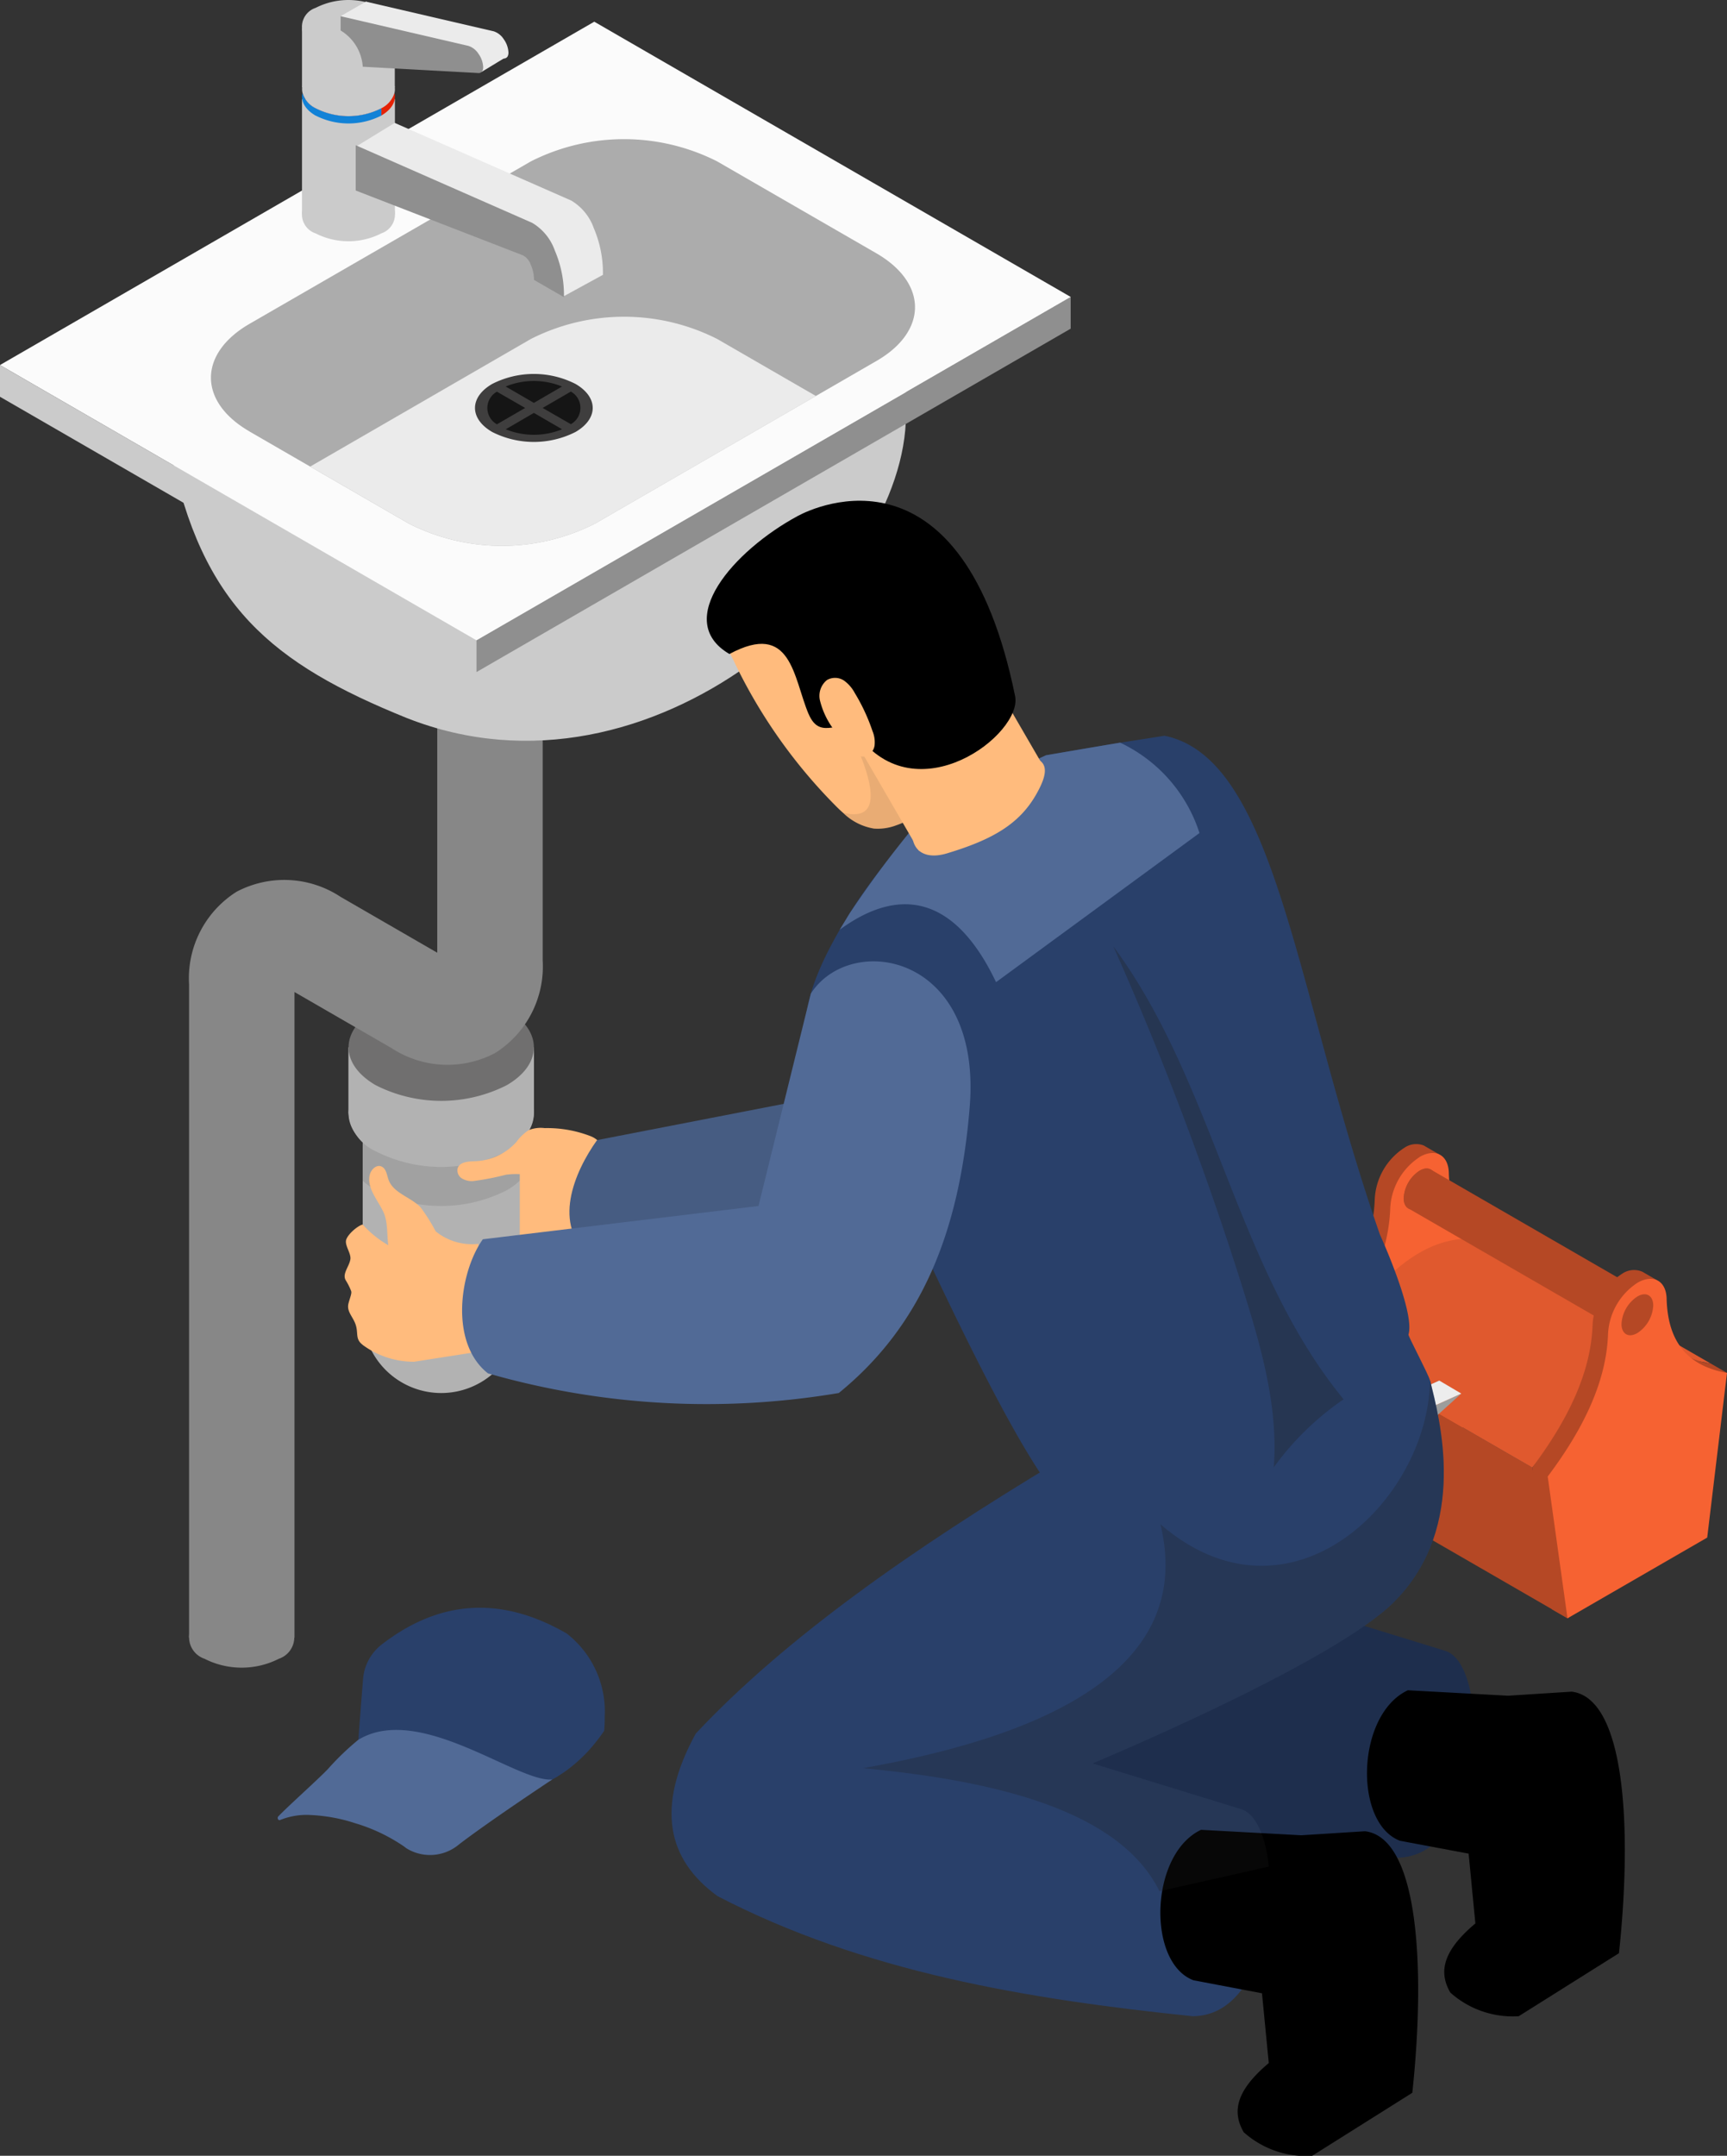 <svg xmlns="http://www.w3.org/2000/svg" xmlns:xlink="http://www.w3.org/1999/xlink" width="95.001" height="118.511" viewBox="0 0 95.001 118.511">
  <rect x="0" y="0" width="95.001" height="118.511" fill="#333333" stroke="none"/>
  <defs>
    <clipPath id="clip-path">
      <rect id="Rectangle_15826" data-name="Rectangle 15826" width="95.001" height="118.511" fill="none"/>
    </clipPath>
    <clipPath id="clip-path-2">
      <rect id="Rectangle_15825" data-name="Rectangle 15825" width="95.001" height="118.51" fill="none"/>
    </clipPath>
    <clipPath id="clip-path-3">
      <rect id="Rectangle_15819" data-name="Rectangle 15819" width="8.641" height="6.577" fill="none"/>
    </clipPath>
    <clipPath id="clip-path-4">
      <rect id="Rectangle_15822" data-name="Rectangle 15822" width="12.663" height="28.633" fill="none"/>
    </clipPath>
    <clipPath id="clip-path-5">
      <rect id="Rectangle_15823" data-name="Rectangle 15823" width="4.073" height="5.254" fill="none"/>
    </clipPath>
    <clipPath id="clip-path-6">
      <rect id="Rectangle_15824" data-name="Rectangle 15824" width="31.963" height="28.068" fill="none"/>
    </clipPath>
  </defs>
  <g id="Group_76614" data-name="Group 76614" transform="translate(-702.999 -3713.729)">
    <g id="Group_76235" data-name="Group 76235" transform="translate(702.999 3713.729)">
      <g id="Group_76234" data-name="Group 76234" clip-path="url(#clip-path)">
        <g id="Group_76233" data-name="Group 76233" transform="translate(0 0.001)">
          <g id="Group_76232" data-name="Group 76232" clip-path="url(#clip-path-2)">
            <path id="Path_384342" data-name="Path 384342" d="M47.143,35.843a.484.484,0,0,1,.051.03l.781.45-.333.575c.084,2.43,1.249,3.656,3.318,4.024l.852.491-.619,1.071-.392-.227-.927,7.716L43.039,54.9l-.85-.491-1.089-7.8c2.069-2.759,3.234-5.329,3.318-7.855a3.565,3.565,0,0,1,1.613-2.792,1.158,1.158,0,0,1,1.087-.135l0,0Z" transform="translate(31.207 27.145)" fill="#b54825"/>
            <path id="Path_384343" data-name="Path 384343" d="M46.514,36.248c.89-.514,1.612-.1,1.612.931.084,2.428,1.249,3.654,3.32,4.022l-1.089,9.052-7.685,4.437L41.583,46.9c2.071-2.759,3.235-5.329,3.32-7.855a3.563,3.563,0,0,1,1.612-2.792" transform="translate(31.574 27.356)" fill="#f66232"/>
            <path id="Path_384344" data-name="Path 384344" d="M43.89,38.143c0,.556.391.781.873.5a1.928,1.928,0,0,0,.871-1.509c0-.558-.391-.783-.871-.5a1.929,1.929,0,0,0-.873,1.511" transform="translate(33.326 27.723)" fill="#b54825"/>
            <path id="Path_384345" data-name="Path 384345" d="M41.583,42.205l.239,7.3,12.831,7.408-1.941-8.285Z" transform="translate(31.575 32.046)" fill="#b54825"/>
            <path id="Path_384346" data-name="Path 384346" d="M51.446,39.17c-3.98-1.661-7.058,1.314-9.863,5.695L52.714,51.29c3.315-4.02,6.611-6.659,9.861-5.693Z" transform="translate(31.574 29.387)" fill="#e0592e"/>
            <path id="Path_384347" data-name="Path 384347" d="M43.89,38.143c0,.556.391.781.873.5a1.928,1.928,0,0,0,.871-1.509c0-.558-.391-.783-.871-.5a1.929,1.929,0,0,0-.873,1.511" transform="translate(33.326 27.723)" fill="#b54825"/>
            <rect id="Rectangle_15816" data-name="Rectangle 15816" width="2.466" height="13.835" transform="matrix(0.5, -0.866, 0.866, 0.5, 77.473, 66.429)" fill="#b54825"/>
            <path id="Path_384348" data-name="Path 384348" d="M53.953,39.775A.484.484,0,0,1,54,39.8l.779.45-.331.575c.084,2.43,1.249,3.656,3.318,4.024l.852.491L58,46.416l-.392-.227-.927,7.716-6.835,4.928L49,58.343l-1.089-7.8c2.069-2.759,3.234-5.329,3.318-7.855A3.565,3.565,0,0,1,52.841,39.9a1.158,1.158,0,0,1,1.087-.135l0,0Z" transform="translate(36.378 30.13)" fill="#b54825"/>
            <path id="Path_384349" data-name="Path 384349" d="M53.324,40.18c.89-.514,1.612-.1,1.612.931.084,2.428,1.249,3.654,3.32,4.022l-1.089,9.052-7.685,4.437-1.089-7.794c2.071-2.759,3.235-5.329,3.32-7.855a3.563,3.563,0,0,1,1.612-2.792" transform="translate(36.745 30.341)" fill="#f66232"/>
            <path id="Path_384350" data-name="Path 384350" d="M50.7,42.074c0,.556.391.781.873.5a1.925,1.925,0,0,0,.873-1.509c0-.558-.391-.783-.873-.5a1.929,1.929,0,0,0-.873,1.511" transform="translate(38.497 30.708)" fill="#b54825"/>
            <path id="Path_384351" data-name="Path 384351" d="M45.658,43.14l-1.513,1.367v-.683Z" transform="translate(33.52 32.756)" fill="#9d9d9c"/>
            <path id="Path_384352" data-name="Path 384352" d="M45.055,44.089l.274,1.749-.672-1.655Z" transform="translate(33.909 33.476)" fill="#878787"/>
            <path id="Path_384353" data-name="Path 384353" d="M44.653,43.856l.274,1.749-.672-1.655Z" transform="translate(33.603 33.3)" fill="#878787"/>
            <path id="Path_384354" data-name="Path 384354" d="M44.927,45.565l.707.408-.67-1.654-.709-.41Z" transform="translate(33.603 33.34)" fill="#b2b2b2"/>
            <path id="Path_384355" data-name="Path 384355" d="M46.345,43.545l-1.513,1.367V44.23Z" transform="translate(34.041 33.064)" fill="#9d9d9c"/>
            <path id="Path_384356" data-name="Path 384356" d="M44.145,44.212l1.209.714v-.684l-1.209-.714Z" transform="translate(33.519 33.05)" fill="#c6c6c6"/>
            <path id="Path_384357" data-name="Path 384357" d="M45.353,44.537l1.513-.684-1.209-.713-1.513.683Z" transform="translate(33.519 32.756)" fill="#ededed"/>
            <path id="Path_384358" data-name="Path 384358" d="M20.047,35.993a.663.663,0,0,1,.874.771q.079,1.494.157,2.987a1.49,1.49,0,0,1-.158.945,1.429,1.429,0,0,1-.9.472,13.427,13.427,0,0,1-3.95.3q-.238-2.008-.471-4.015a.971.971,0,0,1,.143-.8.952.952,0,0,1,.568-.218q1.86-.274,3.735-.442" transform="translate(11.83 27.32)" fill="#ffbb7d"/>
            <rect id="Rectangle_15817" data-name="Rectangle 15817" width="8.64" height="14.41" transform="translate(19.952 57.851)" fill="#b2b2b2"/>
            <path id="Path_384359" data-name="Path 384359" d="M19.6,33.981c1.99,1.149,1.99,3.012,0,4.163a7.968,7.968,0,0,1-7.208,0c-1.992-1.151-1.992-3.014,0-4.163a7.968,7.968,0,0,1,7.208,0" transform="translate(8.276 25.147)" fill="#b2b2b2"/>
            <rect id="Rectangle_15818" data-name="Rectangle 15818" width="10.193" height="3.635" transform="translate(19.175 57.573)" fill="#b2b2b2"/>
            <path id="Path_384360" data-name="Path 384360" d="M19.982,42.937a4.321,4.321,0,1,0-4.321,4.321,4.322,4.322,0,0,0,4.321-4.321" transform="translate(8.611 29.321)" fill="#b2b2b2"/>
            <g id="Group_76222" data-name="Group 76222" transform="translate(19.952 59.721)" opacity="0.1">
              <g id="Group_76221" data-name="Group 76221">
                <g id="Group_76220" data-name="Group 76220" clip-path="url(#clip-path-3)">
                  <path id="Path_384361" data-name="Path 384361" d="M19.981,33.946v5.183a3.684,3.684,0,0,1-.718.53,7.939,7.939,0,0,1-7.2,0,3.973,3.973,0,0,1-.718-.523v-5.19Z" transform="translate(-11.341 -33.947)"/>
                </g>
              </g>
            </g>
            <path id="Path_384362" data-name="Path 384362" d="M21.092,36.359V32.726H10.9v3.633a2.53,2.53,0,0,0,1.492,2.081,7.968,7.968,0,0,0,7.208,0,2.534,2.534,0,0,0,1.494-2.081" transform="translate(8.276 24.849)" fill="#b2b2b2"/>
            <path id="Path_384363" data-name="Path 384363" d="M19.6,31.915c1.99,1.149,1.99,3.012,0,4.163a7.968,7.968,0,0,1-7.208,0c-1.992-1.151-1.992-3.014,0-4.163a7.968,7.968,0,0,1,7.208,0" transform="translate(8.276 23.578)" fill="#706f6f"/>
            <path id="Path_384364" data-name="Path 384364" d="M11.711,74.164h-5.8V38.253a5.623,5.623,0,0,1,2.614-5.086,5.622,5.622,0,0,1,5.714.276l5.325,3.075V20.882h5.8V36.946a5.623,5.623,0,0,1-2.614,5.086,5.623,5.623,0,0,1-5.714-.278l-5.325-3.074Z" transform="translate(4.489 15.855)" fill="#878787"/>
            <path id="Path_384365" data-name="Path 384365" d="M10.852,50.7a1.247,1.247,0,0,1,0,2.363,4.521,4.521,0,0,1-4.092,0,1.247,1.247,0,0,1,0-2.363,4.521,4.521,0,0,1,4.092,0" transform="translate(4.489 38.124)" fill="#878787"/>
            <path id="Path_384366" data-name="Path 384366" d="M21.561,37.8a1.26,1.26,0,0,0,.837-1.312,1.333,1.333,0,0,0-.806-.806,6.633,6.633,0,0,0-2.488-.429,1.791,1.791,0,0,0-.869.107,2.531,2.531,0,0,0-.686.656,3.216,3.216,0,0,1-2.257,1.056c-.375.014-.859.03-.973.385a.519.519,0,0,0,.225.559,1.061,1.061,0,0,0,.619.15,14.559,14.559,0,0,0,1.8-.348c1.534-.22,3.184.621,4.6-.018" transform="translate(10.858 26.762)" fill="#ffbb7d"/>
            <path id="Path_384367" data-name="Path 384367" d="M42.559,25.237,33.852,40.694,19.324,43.513c-1.268,1.773-2.493,4.7-.354,6.385,7.32,1.921,12.551-.1,18.96-1.121,4.56-3.71,8.8-5.413,12.225-11.37Z" transform="translate(13.519 19.162)" fill="#465c82"/>
            <path id="Path_384368" data-name="Path 384368" d="M12.205,36.456c-.281-.107-.572.186-.635.48-.157.72.436,1.355.751,2.02.343.72.109,1.74.433,2.468a3.336,3.336,0,0,0,3.758,1.5c.172-.753,1.193-1.453,1.029-2.208a3.165,3.165,0,0,1-2.342-.69,9.594,9.594,0,0,0-.837-1.327c-.542-.558-1.474-.764-1.749-1.492-.1-.276-.132-.644-.408-.749" transform="translate(8.766 27.663)" fill="#ffbb7d"/>
            <path id="Path_384369" data-name="Path 384369" d="M11.768,44.88a4.748,4.748,0,0,0,2.827.925q1.871-.29,3.742-.584a1.575,1.575,0,0,0,1.144-.53,1.575,1.575,0,0,0,.005-1.281q-.359-1.248-.72-2.5a1.4,1.4,0,0,0-.433-.792,1.607,1.607,0,0,0-1.288-.028,5.8,5.8,0,0,1-5.278-1.828c-.3.074-.91.609-.922.922s.3.7.243,1.006c-.077.413-.47.8-.243,1.152a3.374,3.374,0,0,1,.287.575c.046.123-.053.338-.141.663-.12.44.2.7.368,1.124.2.521-.035.834.408,1.172" transform="translate(8.183 29.054)" fill="#ffbb7d"/>
            <path id="Path_384370" data-name="Path 384370" d="M45.793,13.785c0,9.1-13.914,22.016-27.456,16.68-7.419-3-11.3-6.17-13.012-14.752V11.864H45.793Z" transform="translate(4.043 9.008)" fill="#cbcbcb"/>
            <path id="Path_384371" data-name="Path 384371" d="M0,13.15l26.207,15.13V26.537L0,11.407Z" transform="translate(0 8.661)" fill="#cbcbcb"/>
            <path id="Path_384372" data-name="Path 384372" d="M14.9,28.153,47.586,9.279v1.743L14.9,29.9Z" transform="translate(11.311 7.045)" fill="#8f8f8f"/>
            <path id="Path_384373" data-name="Path 384373" d="M26.207,34.684,58.9,15.81,32.69.678,0,19.552Z" transform="translate(0 0.514)" fill="#fbfbfb"/>
            <path id="Path_384374" data-name="Path 384374" d="M8.72,20.421l3.334,1.926,5.427,3.135a11.337,11.337,0,0,0,10.244,0l12.146-7.014,3.334-1.926c2.827-1.631,2.827-4.279,0-5.917L34.444,5.571a11.351,11.351,0,0,0-10.251,0L8.72,14.5c-2.832,1.638-2.832,4.286,0,5.917" transform="translate(5.008 3.301)" fill="#acacac"/>
            <path id="Path_384375" data-name="Path 384375" d="M9.7,18.134l5.427,3.135a11.34,11.34,0,0,0,10.246,0l12.146-7.014L32.089,11.12a11.351,11.351,0,0,0-10.251,0Z" transform="translate(7.364 7.514)" fill="#ebebeb"/>
            <path id="Path_384376" data-name="Path 384376" d="M10.191,6.293a1.1,1.1,0,0,0,0,2.087,3.988,3.988,0,0,0,3.614,0,1.1,1.1,0,0,0,0-2.087,3.988,3.988,0,0,0-3.614,0" transform="translate(7.17 4.449)" fill="#cbcbcb"/>
            <rect id="Rectangle_15820" data-name="Rectangle 15820" width="5.111" height="6.335" transform="translate(16.613 5.45)" fill="#cbcbcb"/>
            <path id="Path_384377" data-name="Path 384377" d="M9.46,3.46a1.372,1.372,0,0,0,.72.836,3.992,3.992,0,0,0,3.615,0v.4c.586-.341.829-.8.72-1.24a1.414,1.414,0,0,0-.72-.848,3.981,3.981,0,0,0-3.615,0,1.39,1.39,0,0,0-.72.848" transform="translate(7.183 1.653)" fill="#e52205"/>
            <path id="Path_384378" data-name="Path 384378" d="M9.471,3.632a1.372,1.372,0,0,0,.72.836,3.992,3.992,0,0,0,3.615,0,1.4,1.4,0,0,0,.72-.836c.109-.443-.128-.906-.72-1.246a3.981,3.981,0,0,0-3.615,0c-.591.34-.829.8-.72,1.246" transform="translate(7.172 1.482)" fill="#cbcbcb"/>
            <path id="Path_384379" data-name="Path 384379" d="M10.191.433a1.1,1.1,0,0,0,0,2.087,3.988,3.988,0,0,0,3.614,0,1.1,1.1,0,0,0,0-2.087,3.988,3.988,0,0,0-3.614,0" transform="translate(7.17 -0.001)" fill="#cbcbcb"/>
            <rect id="Rectangle_15821" data-name="Rectangle 15821" width="5.104" height="3.237" transform="translate(16.613 1.564)" fill="#cbcbcb"/>
            <path id="Path_384380" data-name="Path 384380" d="M13.266,3.84l9.708,4.268a2.875,2.875,0,0,1,1.247,1.527,6.222,6.222,0,0,1,.5,2.5c0,.019,0,.039,0,.058l-2.141,1.17a13.4,13.4,0,0,0-1.149-1.793c-.116-.257-.076-1.184-.232-1.246l-7.933-4L11.123,5.152Z" transform="translate(8.446 2.915)" fill="#ebebeb"/>
            <path id="Path_384381" data-name="Path 384381" d="M11.122,4.538l9.71,4.268a2.881,2.881,0,0,1,1.246,1.527,6.223,6.223,0,0,1,.5,2.5c0,.019,0,.039,0,.058l-1.648-.952a2.109,2.109,0,0,0-.185-.85.916.916,0,0,0-.428-.5L11.122,7.027Z" transform="translate(8.445 3.445)" fill="#8f8f8f"/>
            <path id="Path_384382" data-name="Path 384382" d="M15.8,12.232c-1.265.73-1.265,1.914,0,2.644a5.068,5.068,0,0,0,4.578,0c1.265-.73,1.265-1.914,0-2.644a5.057,5.057,0,0,0-4.578,0" transform="translate(11.278 8.872)" fill="#3f3e3e"/>
            <path id="Path_384383" data-name="Path 384383" d="M16.967,13.133l1.552-.9a1.026,1.026,0,0,1,0,1.793Z" transform="translate(12.883 9.292)" fill="#151515"/>
            <path id="Path_384384" data-name="Path 384384" d="M17.363,13.107l-1.552-.9a4.1,4.1,0,0,1,3.1,0Z" transform="translate(12.005 9.04)" fill="#151515"/>
            <path id="Path_384385" data-name="Path 384385" d="M17.363,12.9l1.552.9a4.119,4.119,0,0,1-3.1,0Z" transform="translate(12.005 9.798)" fill="#151515"/>
            <path id="Path_384386" data-name="Path 384386" d="M17.317,13.133l-1.552.9a1.026,1.026,0,0,1,0-1.793Z" transform="translate(11.571 9.292)" fill="#151515"/>
            <path id="Path_384387" data-name="Path 384387" d="M12.658,2.827l6.363.348c.16.009.262-.116.262-.318a1.354,1.354,0,0,0-.257-.737,1.042,1.042,0,0,0-.561-.44L11.441.051V.836a2.516,2.516,0,0,1,1.217,1.992" transform="translate(8.687 0.038)" fill="#ebebeb"/>
            <path id="Path_384388" data-name="Path 384388" d="M18.4,3.918l1.444-.876L12.04.051l-1.39.8Z" transform="translate(8.087 0.038)" fill="#ebebeb"/>
            <path id="Path_384389" data-name="Path 384389" d="M11.868,3.283l6.363.348c.16.009.262-.116.262-.318a1.354,1.354,0,0,0-.257-.737,1.042,1.042,0,0,0-.561-.44L10.651.507v.785a2.516,2.516,0,0,1,1.217,1.992" transform="translate(8.087 0.384)" fill="#8f8f8f"/>
            <path id="Path_384390" data-name="Path 384390" d="M10.19,4.146a3.984,3.984,0,0,0,3.617,0v-.4a3.984,3.984,0,0,1-3.617,0,1.367,1.367,0,0,1-.72-.836c-.109.438.135.9.72,1.24" transform="translate(7.172 2.206)" fill="#1282d7"/>
            <path id="Path_384391" data-name="Path 384391" d="M29.468,57.436c8.038,4.155,16.944,5.646,26.122,6.6,4.91,0,5.244-10.507,2.722-11.363l-8.117-2.5L27.95,55.96a6.98,6.98,0,0,0,1.518,1.476" transform="translate(21.223 38.09)" fill="#1e2e4d"/>
            <path id="Path_384392" data-name="Path 384392" d="M44.985,52.816l5.514.3L54,52.892c3,.371,3.316,7.706,2.6,14.379l-5.514,3.464a5.156,5.156,0,0,1-3.763-1.3c-.6-1.043-.528-2.2,1.378-3.8l-.371-3.837-3.772-.707c-2.562-.969-2.412-6.93.419-8.27" transform="translate(32.458 40.103)"/>
            <path id="Path_384393" data-name="Path 384393" d="M60.771,56.4c-3.364,3.392-16.622,8.9-16.622,8.9l8.221,2.53c.8.274,1.318,1.543,1.485,3.139.355,3.378-.869,8.227-4.2,8.227-9.184-.948-18.086-2.435-26.124-6.6-2.79-2.023-3.4-4.916-1.2-8.937,4.981-5.308,11.99-10.178,19.8-14.882,0,0,19.414-7.894,19.407-7.046,0,.116,1.114,2.21,1.186,2.521l.009.009c.493,2.036,2.152,7.973-1.958,12.134" transform="translate(15.941 31.641)" fill="#29406a"/>
            <path id="Path_384394" data-name="Path 384394" d="M58.355,55.925c-1.508,4.249-9.145,7.771-14.1,9.439-.248.062-.487.141-.709.2-1.615.452-2.989.47-3.8-.09a1.455,1.455,0,0,1-.338-.266c-1.863-1.854-5.1-8.348-8.1-14.778-.595-1.277-1.18-2.555-1.738-3.8l-.7.577c-1.091-2.387-2.234-4.117-3.176-5.89-1.188-2.254-.158-4.995,1.385-7.664.178-.294.355-.586.531-.88,1.305-2.083,2.519-3.388,3.513-4.727a65.652,65.652,0,0,1,7.3-3.983s2.164-.373,4.08-.691c.985-.151,1.916-.3,2.44-.382,6.165,1.268,7.183,14.078,11.851,27.428.4.887,1.925,4.444,1.561,5.508" transform="translate(19.117 17.455)" fill="#29406a"/>
            <g id="Group_76225" data-name="Group 76225" transform="translate(61.245 52.028)" opacity="0.3">
              <g id="Group_76224" data-name="Group 76224">
                <g id="Group_76223" data-name="Group 76223" clip-path="url(#clip-path-4)">
                  <path id="Path_384395" data-name="Path 384395" d="M42.025,48.675c.968,3.095,1.858,6.3,1.612,9.532a15.688,15.688,0,0,1,3.839-3.739c-5.927-7.225-7.1-17.384-12.663-24.894a175.66,175.66,0,0,1,7.213,19.1" transform="translate(-34.812 -29.573)" fill="#1d1d1b"/>
                </g>
              </g>
            </g>
            <path id="Path_384396" data-name="Path 384396" d="M46.048,28.173l-11.194,8.2c-2.254-4.738-5.3-5.3-8.6-2.883l.533-.878A58.314,58.314,0,0,1,30.3,27.881,65.211,65.211,0,0,1,37.6,23.9s2.164-.373,4.08-.693a8.3,8.3,0,0,1,4.365,4.968" transform="translate(19.938 17.619)" fill="#516a96"/>
            <path id="Path_384397" data-name="Path 384397" d="M33.831,22.113a20.46,20.46,0,0,1,1.425,3.239,6.887,6.887,0,0,1,.241,3.494,5.231,5.231,0,0,1-2.224,3.183,4.834,4.834,0,0,1-1.114.552,2.863,2.863,0,0,1-1.224.178,3.161,3.161,0,0,1-1.7-.869l0,0q-.166-.145-.322-.3a28.946,28.946,0,0,1-5.732-8.144,5.867,5.867,0,0,1-.54-1.379,3.983,3.983,0,0,1,1.636-3.828,7.843,7.843,0,0,1,4.117-1.367,3.719,3.719,0,0,1,1.2.044c.373.091.713.283,1.077.4.45.148,2.356,3.212,3.163,4.792" transform="translate(17.138 12.79)" fill="#ffbb7d"/>
            <g id="Group_76228" data-name="Group 76228" transform="translate(46.369 40.306)" opacity="0.1">
              <g id="Group_76227" data-name="Group 76227">
                <g id="Group_76226" data-name="Group 76226" clip-path="url(#clip-path-5)">
                  <path id="Path_384398" data-name="Path 384398" d="M29.22,24.893c.359.614.7,1.239,1.043,1.861a1.157,1.157,0,0,1,.164.426.583.583,0,0,1-.028.241,4.771,4.771,0,0,1-1.114.554,2.89,2.89,0,0,1-1.224.178,3.185,3.185,0,0,1-1.7-.869l0,0c1.847.454,2.041-.961.431-4.37,1.087,1.4,1.539.449,2.433,1.983" transform="translate(-26.357 -22.911)" fill="#1d1d1b"/>
                </g>
              </g>
            </g>
            <path id="Path_384399" data-name="Path 384399" d="M32.826,18.989l-7.134,4.143,5.362,9.235,6.821-4.683Z" transform="translate(19.508 14.418)" fill="#ffbb7d"/>
            <path id="Path_384400" data-name="Path 384400" d="M34.011,23.6c1.865-.005,2.25.545,1.321,2.164s-2.4,2.474-4.894,3.225c-1.786.537-2.414-.834-1.485-2.451A6.465,6.465,0,0,1,34.011,23.6" transform="translate(21.66 17.921)" fill="#ffbb7d"/>
            <path id="Path_384401" data-name="Path 384401" d="M27.694,27.356c.686,1.641,1.856.011,2.685,1.142,3.253,4.44,9.106-.018,8.68-2.109-2.883-14.129-10.927-10.464-11.962-9.9-3.52,1.9-6.891,5.751-3.753,7.584,3.42-1.837,3.508,1.277,4.349,3.288" transform="translate(16.781 11.879)"/>
            <path id="Path_384402" data-name="Path 384402" d="M26.04,21.294a1.115,1.115,0,0,0-.382,1.179,4.389,4.389,0,0,0,.649,1.413,4.072,4.072,0,0,0,1.283,1.487.79.79,0,0,0,.521.132.733.733,0,0,0,.538-.6,1.6,1.6,0,0,0-.114-.8,10.484,10.484,0,0,0-.975-2.092,1.992,1.992,0,0,0-.6-.688.891.891,0,0,0-.918-.03" transform="translate(19.46 16.082)" fill="#ffbb7d"/>
            <path id="Path_384403" data-name="Path 384403" d="M38.519,57.177l5.514.3,3.508-.222c3,.371,3.315,7.706,2.6,14.379L44.629,75.1a5.148,5.148,0,0,1-3.763-1.3c-.6-1.043-.528-2.2,1.379-3.8l-.373-3.837L38.1,65.447c-2.562-.969-2.412-6.93.419-8.27" transform="translate(27.549 43.414)"/>
            <g id="Group_76231" data-name="Group 76231" transform="translate(47.457 75.898)" opacity="0.25">
              <g id="Group_76230" data-name="Group 76230">
                <g id="Group_76229" data-name="Group 76229" clip-path="url(#clip-path-6)">
                  <path id="Path_384404" data-name="Path 384404" d="M56.231,55.284c-3.364,3.392-16.622,8.9-16.622,8.9l8.221,2.53c.8.274,1.318,1.543,1.485,3.139L43.3,71.209c-2.2-4.435-8.974-6.073-16.325-6.763,11.339-2,18.16-6.061,16.376-13.411,7.09,6.112,14.715-1.246,14.831-7.894l.009.009c.493,2.036,2.152,7.973-1.958,12.134" transform="translate(-26.975 -43.141)" fill="#1d1d1b"/>
                </g>
              </g>
            </g>
            <path id="Path_384405" data-name="Path 384405" d="M33.631,31.822,30.753,43.488l-15.163,1.83c-1.27,1.773-1.858,5.686.281,7.371a43.663,43.663,0,0,0,19.3,1.08c4.56-3.71,6.643-8.867,7.2-15.716.693-8.489-6.576-9.632-8.744-6.231" transform="translate(10.971 22.809)" fill="#516a96"/>
            <path id="Path_384406" data-name="Path 384406" d="M24.76,56.128a8.682,8.682,0,0,1-.03.873c-.018.023-.028.04-.046.065v.005c-.055.077-.107.153-.16.223a10.209,10.209,0,0,1-.66.809,8.491,8.491,0,0,1-1.133,1.026c-.135.1-.271.194-.412.283a.41.41,0,0,1-.072.046,1.568,1.568,0,0,1-.181.113,1.031,1.031,0,0,1-.16.088c-.012.012-.018.018-.03.018a3.149,3.149,0,0,1-.406.208c-.13.063-.259.123-.389.176h-.005a.052.052,0,0,1-.035.018,1.246,1.246,0,0,1-.208.083c-.07.03-.135.053-.211.077a.366.366,0,0,1-.107.035.082.082,0,0,1-.035.011,1.506,1.506,0,0,1-.218.072c-.076.023-.153.04-.229.065-.048.011-.1.023-.143.035h-.005c-.183.046-.378.088-.572.123-.042.005-.077.012-.113.018l-.359.053H18.8c-.79-.494-1.557-.943-2.3-1.332a16.948,16.948,0,0,0-4.557-1.71A.116.116,0,0,1,11.9,57.6c-.236-.042-.466-.077-.695-.1l.153-1.969.106-1.351a2.683,2.683,0,0,1,1.013-1.911c3.119-2.417,6.5-2.746,10.188-.619a5.436,5.436,0,0,1,2.1,4.476" transform="translate(8.505 38.146)" fill="#29406a"/>
            <path id="Path_384407" data-name="Path 384407" d="M23.789,56.778s-3.424,2.262-5.127,3.566a2.471,2.471,0,0,1-2.9.218c-.053-.04-.106-.083-.165-.123a9.589,9.589,0,0,0-2.718-1.274c-.028-.012-.058-.018-.088-.03a9.145,9.145,0,0,0-2.275-.4,3.843,3.843,0,0,0-1.7.273c-.107.048-.178-.118-.1-.2.577-.6,2.213-2.057,2.732-2.606a14.6,14.6,0,0,1,1.663-1.6c3.369-2.057,8.789,2.377,10.677,2.176" transform="translate(6.594 41.044)" fill="#516a96"/>
          </g>
        </g>
      </g>
    </g>
  </g>
</svg>
